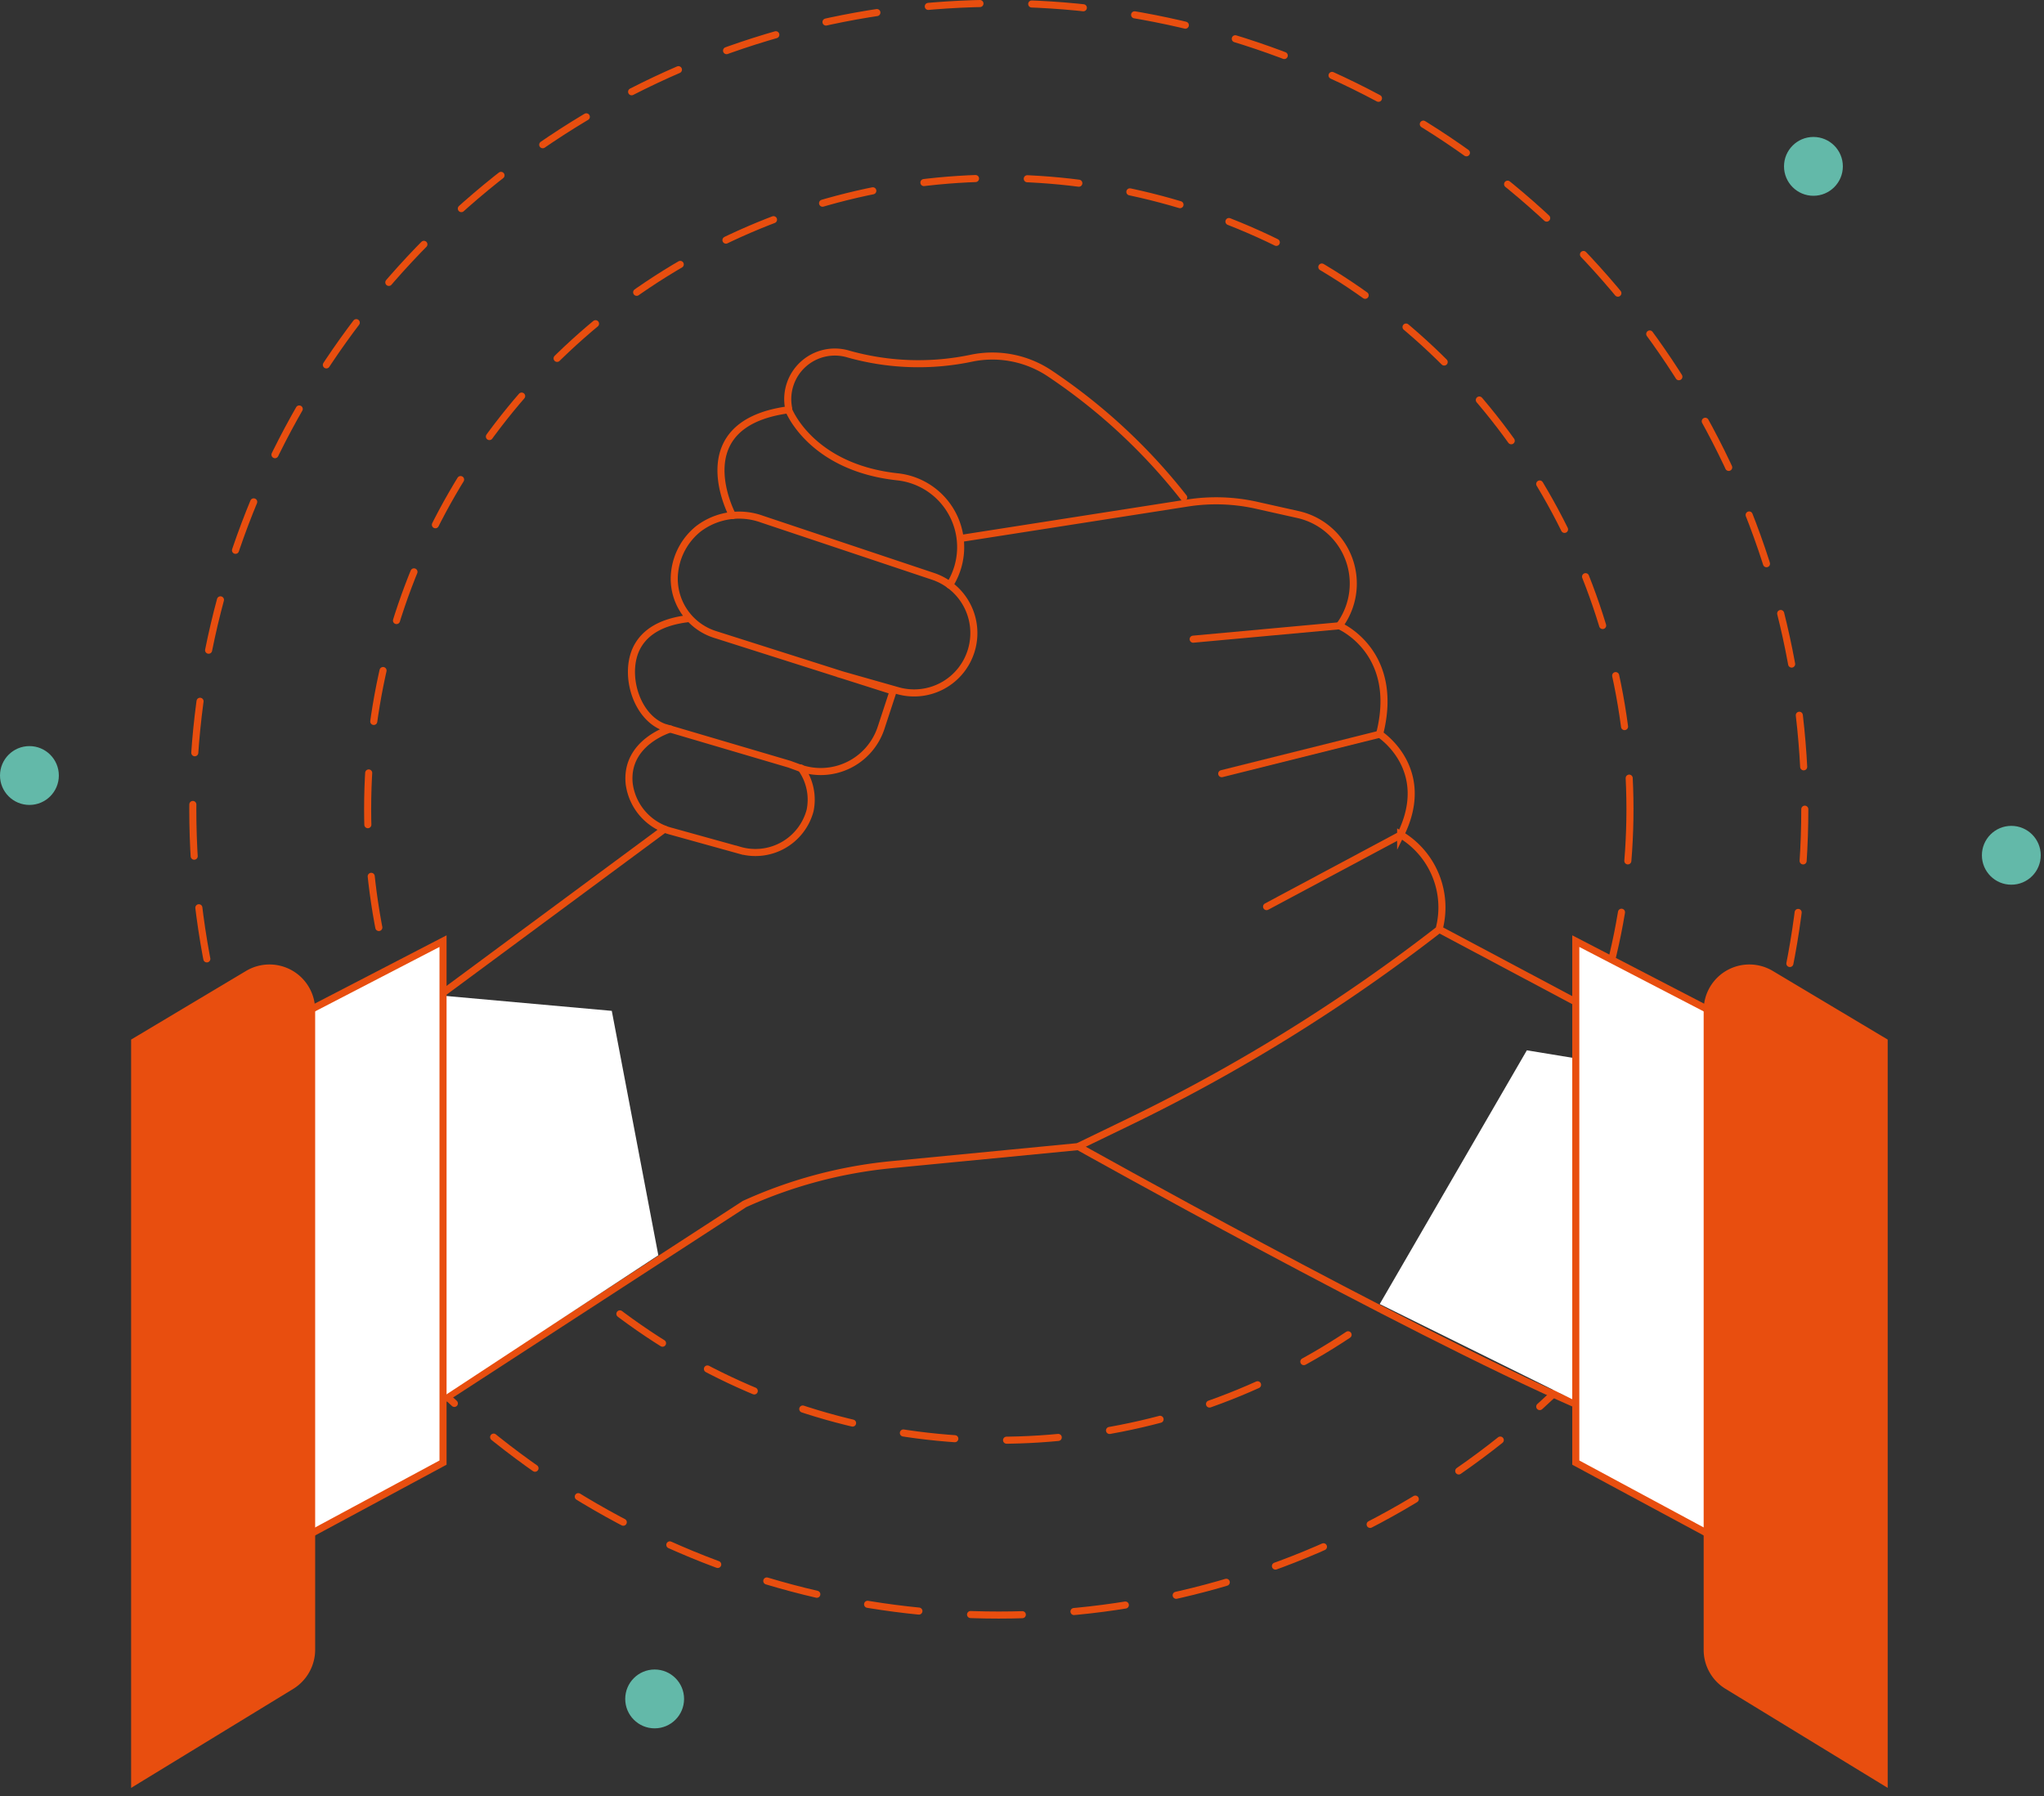 <?xml version="1.0" encoding="UTF-8" standalone="no"?>
<svg
   xmlns:dc="http://purl.org/dc/elements/1.1/"
   xmlns:cc="http://creativecommons.org/ns#"
   xmlns:rdf="http://www.w3.org/1999/02/22-rdf-syntax-ns#"
   xmlns:svg="http://www.w3.org/2000/svg"
   xmlns="http://www.w3.org/2000/svg"
   xmlns:sodipodi="http://sodipodi.sourceforge.net/DTD/sodipodi-0.dtd"
   xmlns:inkscape="http://www.inkscape.org/namespaces/inkscape"
   id="Warstwa_1"
   preserveAspectRatio="xMinYMin meet"
   data-name="Warstwa 1"
   viewBox="0 0 144.5 127"
   version="1.1"
   sodipodi:docname="franczyza-linia_kolejnosc-7.svg"
   inkscape:version="1.0.1 (0767f8302a, 2020-10-17)"
   width="144.5"
   height="127">
  <rect x="0" y="0" width="144.5" height="127" fill="#333333" stroke="none"/>
  <sodipodi:namedview
     pagecolor="#ffffff"
     bordercolor="#666666"
     borderopacity="1"
     objecttolerance="10"
     gridtolerance="10"
     guidetolerance="10"
     inkscape:pageopacity="0"
     inkscape:pageshadow="2"
     inkscape:window-width="1920"
     inkscape:window-height="1056"
     id="namedview55"
     showgrid="false"
     inkscape:zoom="3.0949872"
     inkscape:cx="-0.84683524"
     inkscape:cy="63.596713"
     inkscape:window-x="0"
     inkscape:window-y="0"
     inkscape:window-maximized="1"
     inkscape:current-layer="Warstwa_1"
     inkscape:document-rotation="0" />
  <defs
     id="defs4">
    <style
       id="style2">.cls-1,.cls-3,.cls-4{fill:none;}.cls-1,.cls-3,.cls-4,.cls-6{stroke:#e84e0f;stroke-miterlimit:10;stroke-width:0.5px;}.cls-1,.cls-3,.cls-6{stroke-linecap:round;}.cls-1{stroke-dasharray:3.66 3.66;}.cls-2{fill:#63b9a9;}.cls-5,.cls-6{fill:#fff;}.cls-7{fill:#e84e0f;}</style>
  </defs>
  <title
     id="title6">franczyza-linia_kolejnosc-1</title>
  <circle
     class="cls-1"
     cx="70.61"
     cy="57.213"
     id="circle8"
     r="44.62" />
  <ellipse
     class="cls-1"
     cx="70.61"
     cy="57.213"
     id="circle10"
     rx="56.98"
     ry="56.98" />
  <circle
     class="cls-2"
     cx="142.19"
     cy="60.473"
     id="circle12"
     style="stroke-width:1"
     r="2.08" />
  <circle
     class="cls-2"
     cx="128.2"
     cy="11.763"
     id="circle14"
     style="stroke-width:1"
     r="2.08" />
  <circle
     class="cls-2"
     cx="2.08"
     cy="54.833"
     id="circle16"
     style="stroke-width:1"
     r="2.08" />
  <circle
     class="cls-2"
     cx="46.28"
     cy="120.123"
     id="circle18"
     style="stroke-width:1"
     r="2.08" />
  <path
     class="cls-3"
     d="m 51.79,36.453 c 0,0 -3.5,-6.48 3.96,-7.48 0,0 1.55,4.07 7.69,4.74 a 5,5 0 0 1 3.77,7.53 l -0.08,0.12"
     id="path20" />
  <path
     class="cls-3"
     d="m 55.75,28.973 a 0.4,0.4 0 0 1 0,-0.12 3.33,3.33 0 0 1 4.23,-3.82 18.24,18.24 0 0 0 8.76,0.28 7.3,7.3 0 0 1 5.44,1.07 41,41 0 0 1 9.5,8.79"
     id="path22" />
  <path
     class="cls-3"
     d="m 67.91,38.073 16,-2.5 a 13.08,13.08 0 0 1 5,0.17 l 2.86,0.64 a 5,5 0 0 1 3,7.74 l -0.09,0.12 c 0,0 4.34,1.83 2.85,7.66 0,0 3.8,2.44 1.49,7.11 a 6,6 0 0 1 2.71,6.71 v 0 a 123.75,123.75 0 0 1 -22.14,13.71 l -3.39,1.64 -13.22,1.28 A 32.7,32.7 0 0 0 52.63,85.133 L 31.32,98.973"
     id="path24" />
  <path
     class="cls-3"
     d="m 47.39,51.543 c 0,0 -3.2,0.93 -2.91,3.86 a 4,4 0 0 0 3,3.38 l 4.79,1.33 a 4,4 0 0 0 5,-2.81 3.8,3.8 0 0 0 -0.65,-3"
     id="path26" />
  <line
     class="cls-3"
     x1="46.97"
     y1="58.623"
     x2="31.32"
     y2="70.203"
     id="line28" />
  <path
     class="cls-3"
     d="m 76.24,81.073 c 0,0 22.82,12.79 35.16,18.21"
     id="path30" />
  <line
     class="cls-3"
     x1="101.77"
     y1="65.723"
     x2="111.39"
     y2="70.843"
     id="line32" />
  <line
     class="cls-3"
     x1="94.72"
     y1="44.243"
     x2="84.35"
     y2="45.193"
     id="line34" />
  <line
     class="cls-3"
     x1="97.57"
     y1="51.903"
     x2="86.37"
     y2="54.703"
     id="line36" />
  <line
     class="cls-3"
     x1="99.06"
     y1="59.013"
     x2="89.54"
     y2="64.103"
     id="line38" />
  <path
     class="cls-4"
     d="m 59.24,47.633 4.23,1.2 a 4.22,4.22 0 0 0 5.2,-2.86 v 0 A 4.23,4.23 0 0 0 65.97,40.753 L 53.86,36.703 a 4.75,4.75 0 0 0 -4.49,0.69 4.57,4.57 0 0 0 -1.67,3 4.13,4.13 0 0 0 2.86,4.47 l 12.58,4 -0.86,2.62 a 4.49,4.49 0 0 1 -5.76,2.81 l -0.71,-0.26 -8.88,-2.62 c -1.91,-0.72 -2.79,-3.56 -2,-5.43 0.47,-1.08 1.55,-2 3.79,-2.25"
     id="path40" />
  <polygon
     class="cls-5"
     points="55.19,106.92 52.73,87.41 55.94,77.34 68.86,78.5 72.15,95.78 "
     id="polygon42"
     transform="translate(-25.61,-7.027)" />
  <polyline
     class="cls-6"
     points="46.08 79.19 56.93 73.57 56.93 110.44 45.34 116.68"
     id="polyline44"
     transform="translate(-25.61,-7.027)" />
  <path
     class="cls-7"
     d="m 22.28,71.433 v 45.21 a 3.26,3.26 0 0 1 -1.55,2.77 L 9.27,126.413 V 73.503 l 8.12,-4.85 a 3.23,3.23 0 0 1 4.89,2.78 z"
     id="path46"
     style="stroke-width:1" />
  <polygon
     class="cls-5"
     points="123.15,99.23 140.68,107.9 140.74,82.47 133.55,81.29 "
     id="polygon48"
     transform="translate(-25.61,-7.027)" />
  <polyline
     class="cls-6"
     points="147.85 79.19 137.01 73.57 137.01 110.44 148.6 116.68"
     id="polyline50"
     transform="translate(-25.61,-7.027)" />
  <path
     class="cls-7"
     d="m 120.44,71.433 v 45.21 a 3.23,3.23 0 0 0 1.55,2.77 L 133.45,126.413 V 73.503 l -8.12,-4.85 a 3.23,3.23 0 0 0 -4.89,2.78 z"
     id="path52"
     style="stroke-width:1" />
</svg>
